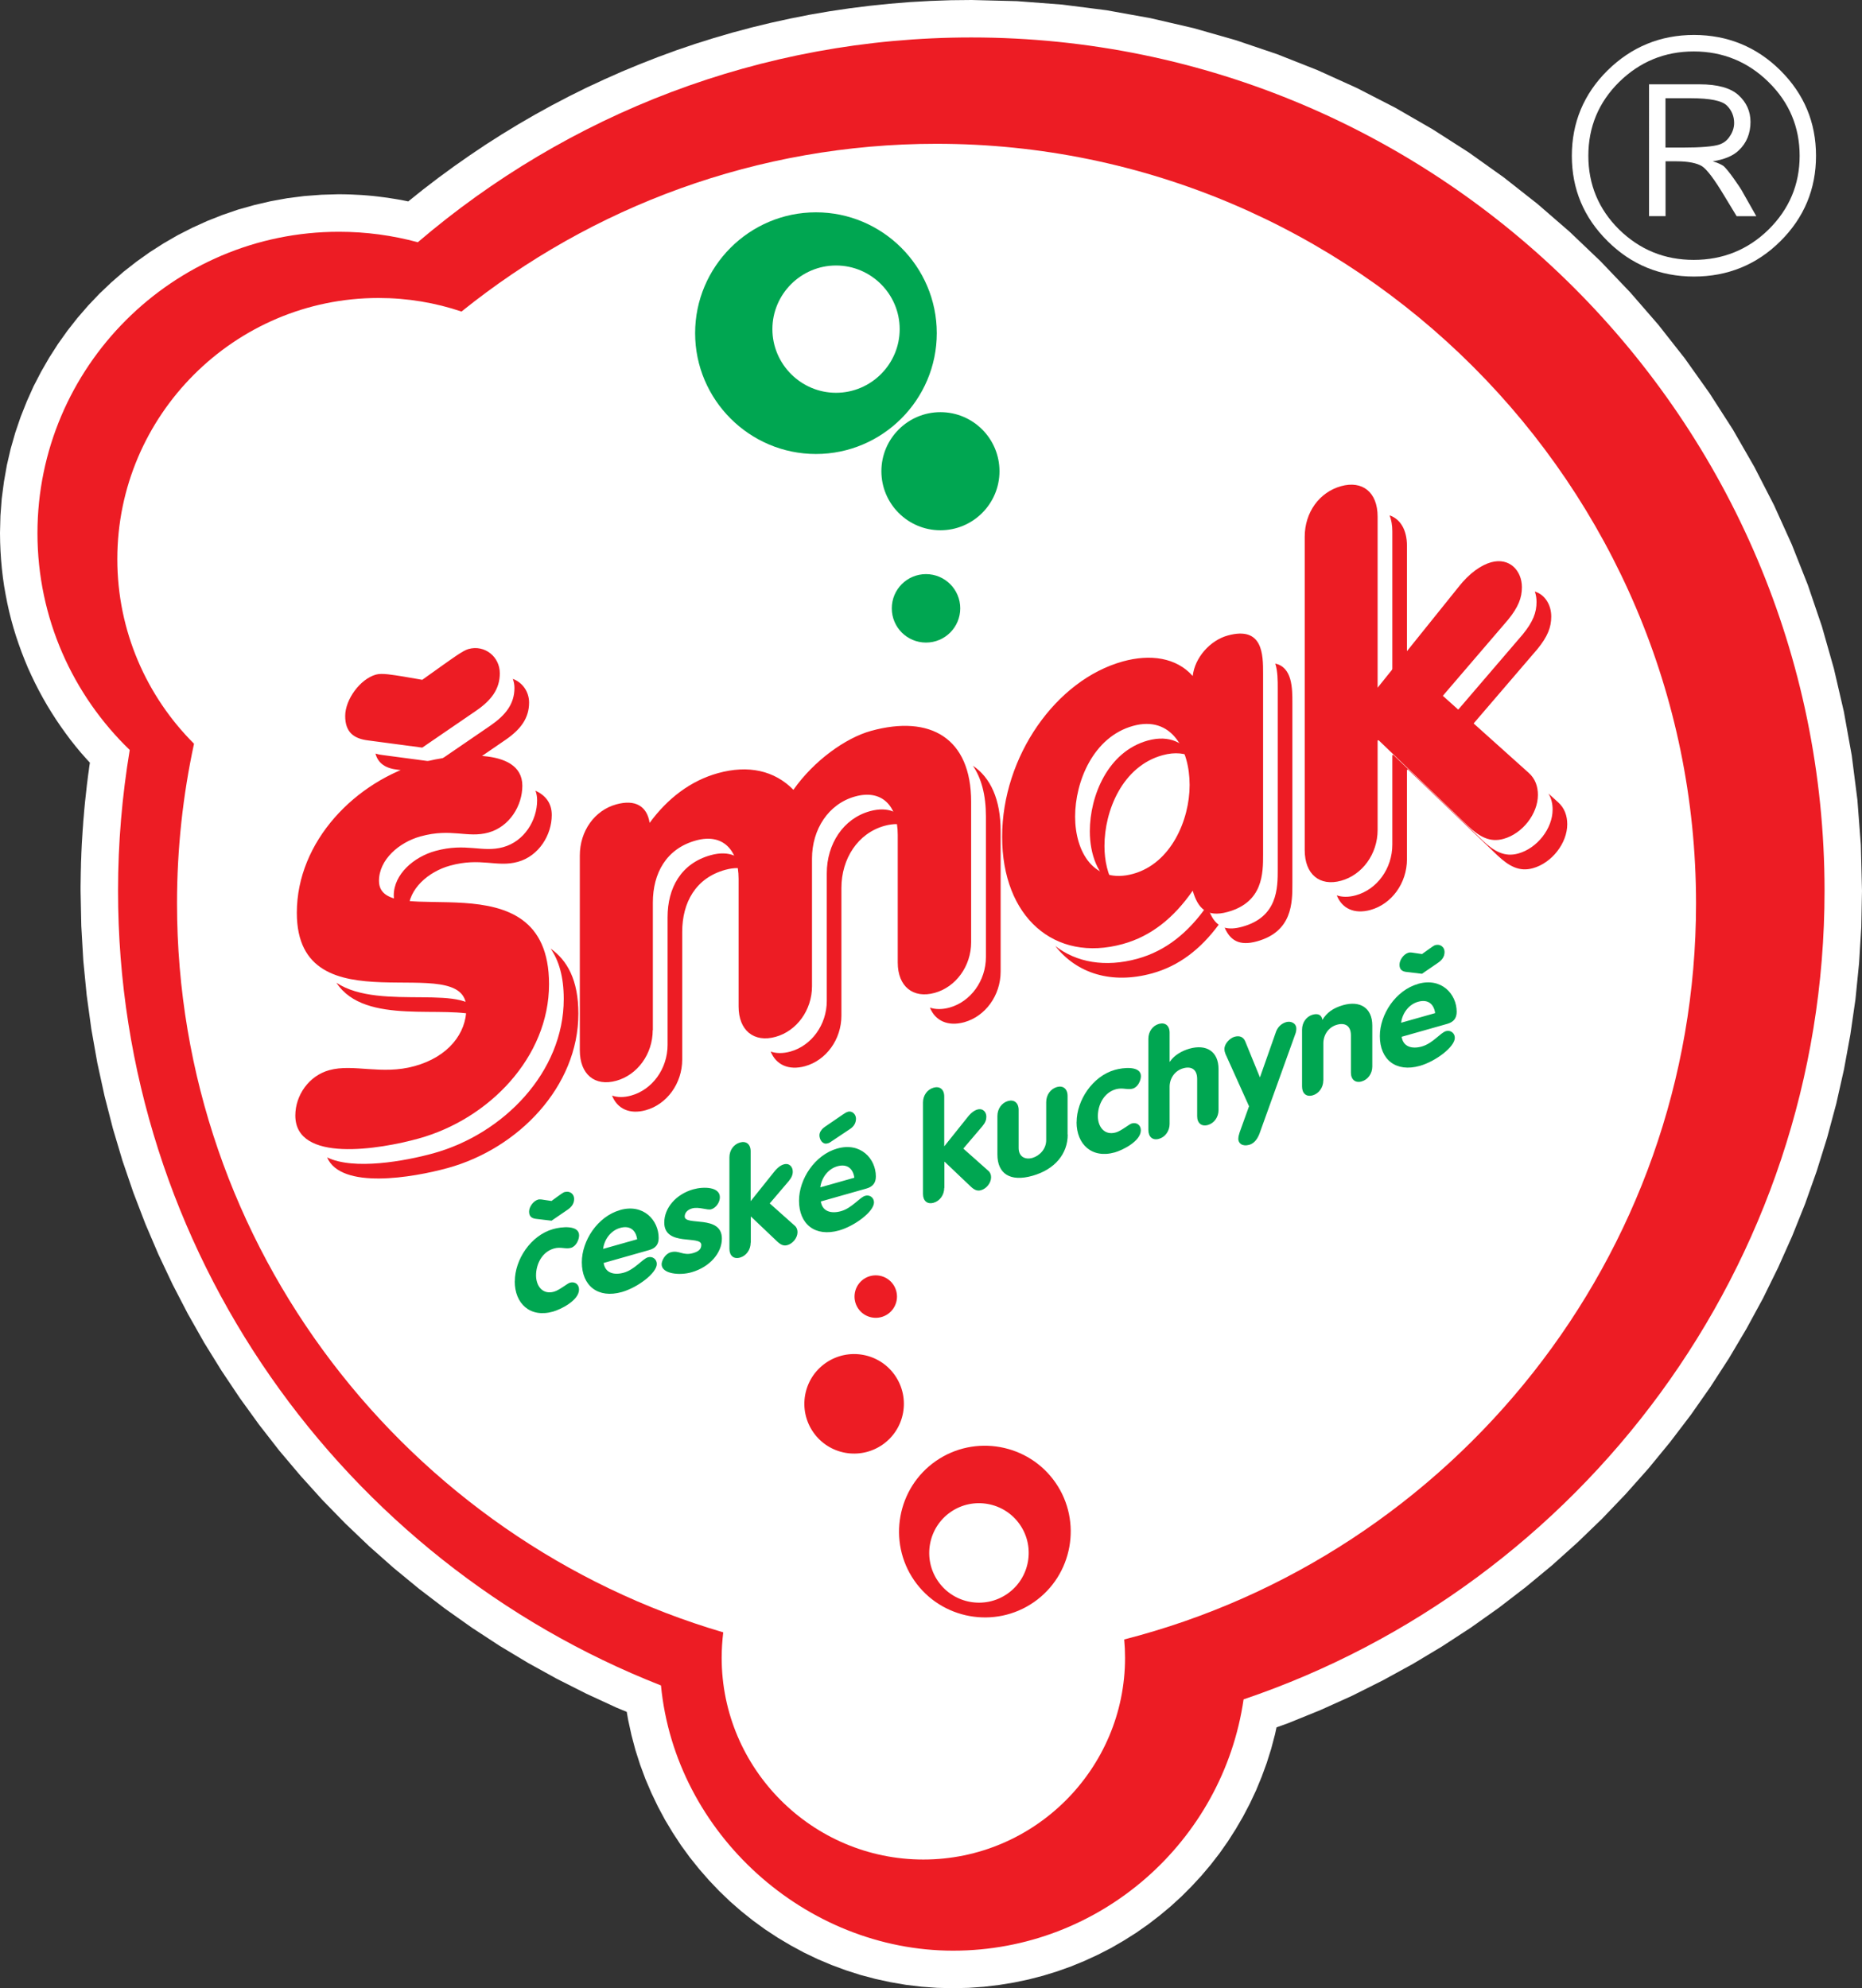 <?xml version="1.0" encoding="UTF-8"?>
<svg id="Vrstva_2" data-name="Vrstva 2" xmlns="http://www.w3.org/2000/svg" viewBox="0 0 259.51 277.08">
  <rect x="0" y="0" width="259.51" height="277.08" fill="#333333" stroke="none"/>
  <defs>
    <style>
      .cls-1 {
        fill: #fff;
      }

      .cls-1, .cls-2, .cls-3 {
        fill-rule: evenodd;
      }

      .cls-2 {
        fill: #ed1c24;
      }

      .cls-3 {
        fill: #00a651;
      }

      .cls-4 {
        isolation: isolate;
      }
    </style>
  </defs>
  <g id="Vrstva_1-2" data-name="Vrstva 1">
    <g class="cls-4">
      <g>
        <path class="cls-1" d="M232.12,13.69v6.88h2.35c2.57,0,4.31-.15,5.14-.42.59-.2,1.1-.56,1.47-1.15.39-.56.61-1.2.61-1.86,0-.93-.34-1.76-1-2.42-.69-.69-2.37-1.03-5.07-1.03h-3.5ZM229.82,11.75h7.03c2.55,0,4.36.51,5.46,1.52,1.1,1,1.66,2.25,1.66,3.72,0,1.59-.54,2.94-1.64,3.97-.78.76-2.01,1.27-3.62,1.52.71.2,1.25.47,1.54.69.29.27.76.83,1.37,1.69.59.83,1.08,1.54,1.37,2.11l1.79,3.16h-2.74l-1.74-2.87c-1.35-2.25-2.4-3.65-3.08-4.09-.71-.44-1.91-.69-3.55-.69h-1.54v7.64h-2.3V11.75ZM250.82,21.72c0-3.99-1.44-7.44-4.31-10.26-2.87-2.84-6.39-4.29-10.45-4.29s-7.52,1.44-10.4,4.26c-2.87,2.84-4.29,6.29-4.29,10.28s1.42,7.44,4.29,10.28c2.89,2.82,6.34,4.23,10.4,4.23s7.56-1.42,10.43-4.23c2.87-2.84,4.33-6.27,4.33-10.28ZM253.1,21.72c0,4.63-1.66,8.62-4.97,11.9-3.3,3.28-7.35,4.92-12.04,4.92s-8.72-1.64-12.02-4.92c-3.33-3.28-5-7.27-5-11.9s1.66-8.62,4.97-11.9c3.33-3.28,7.37-4.95,12.05-4.95s8.74,1.67,12.02,4.92c3.33,3.3,4.99,7.27,4.99,11.92Z"/>
        <polygon class="cls-1" points="223.09 36.43 227.2 40.74 231.11 45.24 234.8 49.93 238.26 54.8 241.5 59.84 244.49 65.04 247.24 70.39 249.73 75.89 251.96 81.52 253.92 87.29 255.59 93.17 256.98 99.17 258.08 105.28 258.87 111.48 259.35 117.77 259.51 124.13 259.41 129.23 259.1 134.26 258.6 139.25 257.89 144.17 257 149.03 255.92 153.83 254.65 158.55 253.2 163.2 251.58 167.77 249.78 172.26 247.82 176.65 245.7 180.96 243.41 185.17 240.97 189.29 238.38 193.29 235.64 197.2 232.76 200.98 229.74 204.66 226.58 208.21 223.29 211.65 219.87 214.95 216.33 218.13 212.67 221.16 208.9 224.06 205.01 226.82 201.01 229.43 196.91 231.89 192.71 234.19 188.42 236.34 184.03 238.32 179.55 240.14 177.91 240.73 177.7 241.7 177.17 243.71 176.55 245.68 175.84 247.62 175.06 249.51 174.19 251.36 173.24 253.17 172.22 254.92 171.13 256.63 169.97 258.28 168.73 259.88 167.43 261.42 166.06 262.9 164.63 264.33 163.14 265.69 161.59 266.98 159.99 268.21 158.33 269.37 156.62 270.45 154.86 271.47 153.05 272.4 151.19 273.26 149.29 274.04 147.36 274.73 145.38 275.34 143.37 275.86 141.32 276.29 139.24 276.63 137.13 276.88 135 277.03 132.84 277.08 130.61 277.03 128.41 276.87 126.24 276.61 124.09 276.24 121.98 275.78 119.91 275.23 117.88 274.58 115.88 273.84 113.94 273.02 112.04 272.11 110.19 271.11 108.39 270.04 106.64 268.89 104.95 267.66 103.32 266.36 101.75 264.99 100.25 263.55 98.81 262.04 97.44 260.47 96.14 258.85 94.91 257.16 93.76 255.41 92.68 253.61 91.69 251.76 90.78 249.86 89.95 247.92 89.21 245.92 88.56 243.89 88.01 241.82 87.55 239.71 87.35 238.57 85.92 237.98 81.72 236.04 77.6 233.96 73.56 231.73 69.62 229.36 65.78 226.85 62.04 224.2 58.4 221.42 54.86 218.51 51.44 215.48 48.13 212.32 44.94 209.05 41.87 205.65 38.92 202.16 36.11 198.55 33.42 194.83 30.87 191.02 28.45 187.11 26.18 183.1 24.06 179.01 22.08 174.82 20.26 170.56 18.59 166.21 17.08 161.79 15.74 157.3 14.57 152.74 13.56 148.11 12.73 143.42 12.08 138.68 11.61 133.88 11.33 129.03 11.23 124.18 11.23 123.48 11.24 122.83 11.25 122.18 11.26 121.53 11.28 120.88 11.29 120.23 11.32 119.58 11.34 118.94 11.37 118.28 11.4 117.64 11.44 117 11.48 116.35 11.52 115.7 11.57 115.06 11.61 114.43 11.67 113.79 11.72 113.14 11.78 112.5 11.84 111.86 11.91 111.23 11.98 110.59 12.05 109.96 12.12 109.32 12.2 108.69 12.28 108.05 12.37 107.42 12.45 106.79 12.53 106.29 12.05 105.77 11.28 104.9 10.54 104.01 9.82 103.1 9.13 102.17 8.45 101.22 7.8 100.26 7.17 99.28 6.56 98.28 5.98 97.27 5.42 96.24 4.89 95.2 4.38 94.14 3.89 93.07 3.44 91.98 3.01 90.88 2.61 89.77 2.23 88.65 1.88 87.51 1.56 86.36 1.27 85.2 1.01 84.03 .78 82.84 .57 81.65 .4 80.45 .26 79.24 .15 78.02 .07 76.79 .02 75.56 0 74.28 .06 71.89 .24 69.5 .55 67.14 .96 64.81 1.49 62.53 2.13 60.29 2.88 58.09 3.73 55.95 4.67 53.85 5.72 51.82 6.86 49.84 8.09 47.92 9.41 46.07 10.81 44.29 12.3 42.57 13.86 40.93 15.5 39.37 17.21 37.88 19 36.48 20.85 35.16 22.77 33.93 24.74 32.79 26.78 31.75 28.87 30.8 31.02 29.95 33.21 29.2 35.46 28.57 37.74 28.04 40.06 27.62 42.42 27.32 44.82 27.14 47.19 27.07 48.04 27.08 48.84 27.1 49.63 27.14 50.42 27.18 51.2 27.24 51.99 27.31 52.77 27.4 53.55 27.5 54.31 27.61 55.08 27.73 55.85 27.86 56.61 28.01 56.9 28.07 58.98 26.4 61.11 24.77 63.27 23.19 65.47 21.65 67.7 20.15 69.96 18.71 72.26 17.31 74.59 15.96 76.95 14.66 79.34 13.41 81.76 12.21 84.21 11.07 86.69 9.97 89.2 8.93 91.73 7.94 94.29 7 96.88 6.12 99.49 5.3 102.13 4.53 104.79 3.82 107.47 3.17 110.17 2.58 112.9 2.04 115.64 1.57 118.41 1.16 121.19 .81 124 .52 126.82 .29 129.65 .13 132.51 .03 135.41 0 141.74 .16 148.03 .64 154.23 1.43 160.34 2.53 166.34 3.92 172.23 5.6 177.99 7.55 183.63 9.78 189.12 12.27 194.47 15.02 199.67 18.02 204.71 21.25 209.58 24.72 214.27 28.41 218.77 32.31 223.09 36.43"/>
        <path class="cls-2" d="M135.37,5.22c65.5,0,118.92,53.42,118.92,118.92,0,52.24-33.98,96.79-80.97,112.69-2.87,19.76-19.95,35.02-40.48,35.02s-38.72-16.27-40.72-36.96c-44.22-17.36-75.67-60.5-75.67-110.75,0-6.68.57-13.23,1.63-19.62-7.92-7.65-12.86-18.37-12.86-30.21,0-23.14,18.87-42.01,42.02-42.01,3.8,0,7.49.51,10.99,1.46C79.03,15.98,105.98,5.22,135.37,5.22Z"/>
        <path class="cls-1" d="M130.52,20.04c58.3,0,105.86,47.55,105.86,105.86,0,49.28-33.98,90.88-79.7,102.58.08.84.12,1.7.12,2.56,0,15.48-12.63,28.11-28.11,28.11s-28.11-12.63-28.11-28.11c0-1.2.08-2.38.22-3.55-43.91-12.9-76.13-53.6-76.13-101.59,0-7.63.82-15.07,2.37-22.25-6.6-6.59-10.69-15.7-10.69-25.73,0-20.04,16.35-36.39,36.4-36.39,4.04,0,7.93.66,11.57,1.89,18.15-14.61,41.19-23.38,66.22-23.38Z"/>
        <path class="cls-2" d="M192,115.66v-12.46l.14-.04,12.46,11.95c1.65,1.55,3.08,2.31,4.94,1.8,2.65-.73,4.8-3.49,4.8-6.13,0-1.15-.36-2.26-1.29-3.08l-11.96-10.73,9.09-10.6c1.43-1.76,1.93-3.04,1.93-4.54,0-2.29-1.72-4.18-4.29-3.47-1.36.38-3.01,1.47-4.58,3.49l-11.24,13.99v-23.84c0-3.44-2.15-5.06-5.08-4.25-3.01.83-5.08,3.62-5.08,7.06v43.67c0,3.36,2.08,5.09,5.08,4.26,2.93-.81,5.08-3.71,5.08-7.07ZM165.8,109.4c0,4.86-2.58,10.91-7.87,12.38-5.51,1.52-8.09-3.11-8.09-7.97s2.51-11.11,8.09-12.65c5.37-1.48,7.87,3.31,7.87,8.24ZM166.23,94.21c-2.29-2.59-5.94-3.08-9.74-2.03-9.31,2.57-16.82,13.24-16.82,24.44s7.3,17.57,16.82,14.94c3.94-1.09,7.09-3.62,9.74-7.43.72,2.45,1.93,3.77,4.87,2.96,4.94-1.36,4.94-5.38,4.94-8.03v-25.2c0-2.58,0-6.66-4.94-5.29-2.43.67-4.58,3.06-4.87,5.64ZM90.99,143.57v-17.79c0-4.07,1.86-7.51,6.01-8.65,3.72-1.03,5.94,1.28,5.94,5.35v17.79c0,3.35,2.15,5.06,5.15,4.23,2.94-.81,5.08-3.71,5.08-7.06v-17.79c0-4.07,2.29-7.62,6.01-8.65,3.72-1.03,5.94,1.28,5.94,5.35v17.79c0,3.35,2.15,5.06,5.15,4.23,2.94-.81,5.08-3.71,5.08-7.06v-19.57c0-8.86-5.66-12.17-13.96-9.88-3.51.97-7.95,4.13-10.81,8.21-2.65-2.7-6.3-3.49-10.52-2.32-3.79,1.05-7.02,3.51-9.52,6.93-.36-2.34-2-3.31-4.65-2.58-3.01.83-5.08,3.7-5.08,7.13v27.14c0,3.35,2.08,5.08,5.08,4.25,2.94-.81,5.08-3.71,5.08-7.06ZM69.66,93.83c0-2.29-2.08-4.01-4.37-3.38-.79.22-2.29,1.35-3.65,2.3l-2.79,1.99-2.72-.47c-1.36-.2-2.86-.5-3.72-.26-2.22.61-4.3,3.48-4.3,5.77s1.22,3.17,3.22,3.41l7.52,1,7.52-5.15c2.08-1.43,3.29-2.99,3.29-5.21ZM65,140.49c0,3.52-2.51,6.79-7.23,8.09-4.58,1.27-8.52-.37-11.88.56-2.86.79-4.73,3.52-4.73,6.32,0,6.66,11.74,4.72,17.18,3.21,9.81-2.71,18.18-11.34,18.18-21.51,0-18.3-23.7-7.09-23.7-14.4,0-2.95,2.79-5.37,5.8-6.2,4.3-1.19,6.51.28,9.45-.53,2.94-.81,4.73-3.74,4.73-6.53,0-5.58-9.88-4.36-13.89-3.25-9.38,2.59-17.54,11-17.54,20.96,0,16.5,23.62,4.88,23.62,13.28Z"/>
        <path class="cls-3" d="M131.07,57.44c4.55,0,8.23,3.69,8.23,8.23s-3.69,8.23-8.23,8.23-8.23-3.69-8.23-8.23,3.69-8.23,8.23-8.23Z"/>
        <path class="cls-3" d="M129.06,80.01c2.63,0,4.77,2.14,4.77,4.77s-2.13,4.77-4.77,4.77-4.77-2.13-4.77-4.77,2.13-4.77,4.77-4.77Z"/>
        <path class="cls-3" d="M200.08,131.69c-.25.07-.67.4-1.07.68l-.82.59-.82-.12c-.38-.06-.81-.15-1.07-.07-.67.19-1.25,1.02-1.25,1.67s.33.93.94,1.01l2.19.26,2.19-1.5c.61-.4.96-.88.96-1.55s-.61-1.14-1.27-.95ZM200.02,141.19l-4.74,1.34c.15-1.28,1.04-2.55,2.36-2.92,1.4-.4,2.21.34,2.38,1.58ZM197.64,137.12c-3.13.89-5.33,4.26-5.33,7.27,0,3.28,2.24,5.09,5.58,4.15,2.21-.63,4.87-2.64,4.87-3.91,0-.65-.59-1.11-1.23-.93-.77.22-1.84,1.71-3.36,2.14-1.38.39-2.61.05-2.82-1.35l6.35-1.8c.92-.26,1.32-.81,1.32-1.69,0-2.47-2.13-4.81-5.37-3.89ZM184.44,150.58v-5.19c0-1.14.69-2.24,1.9-2.58,1.09-.31,1.94.11,1.94,1.49v5.19c0,.98.63,1.47,1.5,1.22.86-.24,1.48-1.09,1.48-2.07v-5.71c0-2.5-1.73-3.51-4.07-2.85-1.4.4-2.3,1.07-2.88,2.05-.1-.66-.58-.94-1.36-.72-.88.25-1.48,1.09-1.48,2.09v7.92c0,.98.61,1.48,1.48,1.23.86-.24,1.48-1.09,1.48-2.07ZM172.58,158.68c0,.65.54,1.14,1.55.86.71-.2,1.17-.9,1.42-1.59l4.97-13.82c.1-.26.15-.48.15-.79,0-.75-.77-1.08-1.4-.9-.73.21-1.25.75-1.48,1.49l-2.19,6.22-2.05-5.02c-.25-.6-.77-.85-1.5-.64-.61.17-1.4.94-1.4,1.69,0,.31.07.5.15.71l3.28,7.28-1.3,3.61c-.1.3-.19.64-.19.91ZM163.01,156.65v-5.19c0-1.14.69-2.24,1.9-2.58,1.09-.31,1.94.11,1.94,1.49v5.19c0,.98.63,1.47,1.5,1.22.86-.24,1.48-1.09,1.48-2.07v-5.71c0-2.5-1.73-3.52-4.07-2.85-.94.27-2.09.86-2.71,1.81h-.04s0-4.04,0-4.04c0-1-.63-1.47-1.48-1.23-.88.25-1.48,1.07-1.48,2.07v12.72c0,.98.61,1.48,1.48,1.23.86-.24,1.48-1.09,1.48-2.07ZM150.04,156.39c0,3.08,2.13,5.11,5.33,4.21,1.09-.31,3.63-1.56,3.63-3.08,0-.71-.56-1.15-1.27-.95-.36.1-1.46,1.04-2.21,1.25-1.61.46-2.51-.81-2.51-2.27,0-1.54.81-3.27,2.51-3.75.96-.27,1.61.13,2.36-.09.71-.2,1.13-1.13,1.13-1.74,0-1.46-2.44-1.21-3.63-.87-3.13.89-5.33,4.27-5.33,7.28ZM148.79,158.11v-5.37c0-1-.63-1.49-1.48-1.25-.88.25-1.5,1.09-1.5,2.1v5.31c0,1.23-.92,2.18-1.92,2.47-.98.28-1.92-.14-1.92-1.38v-5.3c0-1-.63-1.49-1.48-1.25-.88.25-1.48,1.09-1.48,2.09v5.37c0,2.65,1.75,3.85,4.89,2.96,3.15-.89,4.91-3.09,4.91-5.74ZM131.62,165.54v-3.63h.04s3.63,3.45,3.63,3.45c.48.45.9.67,1.44.51.77-.22,1.4-1.03,1.4-1.8,0-.33-.1-.66-.38-.9l-3.49-3.1,2.65-3.11c.42-.51.56-.89.56-1.33,0-.67-.5-1.22-1.25-1-.4.11-.88.44-1.34,1.03l-3.28,4.1v-6.95c0-1-.63-1.47-1.48-1.23-.88.25-1.48,1.07-1.48,2.07v12.74c0,.98.61,1.48,1.48,1.23.86-.24,1.48-1.09,1.48-2.07ZM114.2,158.16c0,.71.48,1.37,1.11,1.19.4-.11.21-.06.81-.44l2.32-1.55c.58-.37.86-.87.86-1.47,0-.56-.5-1.13-1.13-.95-.23.07-.48.22-.77.43l-2.44,1.67-.17.13c-.36.29-.58.69-.58,1ZM119.07,164.13l-4.74,1.34c.15-1.28,1.04-2.55,2.36-2.93,1.4-.4,2.21.34,2.38,1.58ZM116.69,160.06c-3.13.89-5.33,4.26-5.33,7.27,0,3.28,2.24,5.09,5.58,4.15,2.21-.63,4.87-2.64,4.87-3.91,0-.65-.58-1.11-1.23-.92-.77.22-1.84,1.71-3.36,2.14-1.38.39-2.61.05-2.82-1.35l6.35-1.8c.92-.26,1.32-.81,1.32-1.69,0-2.47-2.13-4.81-5.37-3.89ZM104.64,173.19v-3.63h.04s3.63,3.45,3.63,3.45c.48.45.9.67,1.44.51.77-.22,1.4-1.03,1.4-1.8,0-.33-.1-.66-.38-.9l-3.49-3.11,2.65-3.11c.42-.52.56-.89.56-1.33,0-.67-.5-1.22-1.25-1-.4.11-.88.44-1.34,1.03l-3.28,4.1v-6.95c0-1-.63-1.47-1.48-1.23-.88.25-1.48,1.07-1.48,2.07v12.74c0,.98.61,1.48,1.48,1.23.86-.24,1.48-1.09,1.48-2.07ZM92.58,170.38c0,3.39,5.16,1.72,5.16,3.1,0,.54-.27.91-1.17,1.16-1.42.4-1.92-.45-3.09-.12-.82.23-1.27,1.21-1.27,1.67,0,1.34,2.49,1.6,4.16,1.12,2.57-.73,4.24-2.71,4.24-4.69,0-3.39-5.18-1.72-5.18-3.09,0-.58.48-.97,1.02-1.12.96-.27,2.11.28,2.67.12.69-.2,1.21-.99,1.21-1.68,0-1.46-2.26-1.51-3.72-1.1-2.36.67-4.03,2.56-4.03,4.63ZM88.8,172.71l-4.74,1.34c.15-1.28,1.04-2.55,2.36-2.92,1.4-.4,2.21.34,2.38,1.58ZM86.42,168.64c-3.13.89-5.33,4.26-5.33,7.27,0,3.28,2.24,5.09,5.58,4.15,2.21-.63,4.87-2.64,4.87-3.91,0-.65-.58-1.11-1.23-.93-.77.22-1.84,1.71-3.36,2.14-1.38.39-2.61.05-2.82-1.35l6.35-1.8c.92-.26,1.32-.81,1.32-1.69,0-2.47-2.13-4.81-5.37-3.89ZM78.74,166.1c-.25.07-.67.4-1.07.68l-.81.59-.81-.12c-.38-.06-.81-.15-1.06-.07-.67.19-1.25,1.02-1.25,1.67s.33.93.94,1.01l2.19.26,2.19-1.5c.61-.4.96-.88.96-1.55s-.61-1.14-1.27-.95ZM71.74,178.58c0,3.08,2.13,5.11,5.33,4.21,1.09-.31,3.63-1.56,3.63-3.08,0-.71-.56-1.15-1.27-.95-.36.1-1.46,1.04-2.21,1.25-1.61.46-2.51-.81-2.51-2.27,0-1.54.81-3.27,2.51-3.75.96-.27,1.61.13,2.36-.09.71-.2,1.13-1.13,1.13-1.74,0-1.46-2.44-1.21-3.63-.87-3.13.89-5.33,4.27-5.33,7.28Z"/>
        <path class="cls-2" d="M122.99,201.34c3.15-2.18,3.93-6.5,1.75-9.65-2.18-3.15-6.5-3.93-9.65-1.75-3.15,2.18-3.93,6.5-1.75,9.65,2.18,3.15,6.5,3.93,9.65,1.75Z"/>
        <path class="cls-2" d="M123.74,183.13c1.34-.93,1.68-2.77.75-4.12-.93-1.34-2.77-1.68-4.12-.75-1.34.93-1.68,2.77-.75,4.12.93,1.34,2.77,1.68,4.12.75Z"/>
        <path class="cls-2" d="M196.09,95.33v-19.25c0-2.27-.94-3.75-2.42-4.26.24.62.38,1.36.38,2.21v23.84l2.04-2.54ZM205.28,100.94l8.99-10.48c1.43-1.75,1.93-3.04,1.93-4.54,0-1.62-.87-3.05-2.29-3.48.16.44.24.93.24,1.44,0,1.5-.5,2.79-1.93,4.54l-9.09,10.6,2.15,1.93ZM196.09,119.75v-12.46l.14-.04,12.46,11.95c1.65,1.55,3.08,2.31,4.94,1.8,2.65-.73,4.8-3.49,4.8-6.13,0-1.15-.36-2.26-1.29-3.08l-1.33-1.2c.41.67.58,1.45.58,2.23,0,2.65-2.15,5.4-4.8,6.13-1.86.51-3.29-.25-4.94-1.8l-12.46-11.95-.14.04v12.46c0,3.37-2.15,6.26-5.08,7.07-1,.28-1.9.27-2.66.01.73,1.85,2.46,2.65,4.7,2.03,2.93-.81,5.08-3.71,5.08-7.07ZM155.31,123.45c-.93-1.52-1.38-3.52-1.38-5.55,0-4.93,2.51-11.11,8.09-12.65,1.77-.49,3.23-.29,4.39.36-1.27-2.07-3.39-3.24-6.43-2.41-5.58,1.54-8.09,7.72-8.09,12.65,0,3.18,1.11,6.27,3.43,7.59ZM170.68,129.27c.76,1.76,2.02,2.61,4.5,1.92,4.94-1.36,4.94-5.38,4.94-8.03v-25.2c0-2.02,0-4.96-2.38-5.48.34,1.08.34,2.39.34,3.44v25.2c0,2.65,0,6.67-4.94,8.03-1,.28-1.81.31-2.46.13ZM147.06,131.82c3.03,3.87,7.88,5.38,13.52,3.83,3.71-1.03,6.72-3.33,9.27-6.78-.75-.54-1.23-1.48-1.58-2.69-2.65,3.81-5.8,6.34-9.74,7.43-4.5,1.24-8.5.52-11.47-1.78ZM92.98,116.23c-.16-.07-.34-.14-.53-.18.06.21.12.44.15.68.12-.17.25-.33.38-.5ZM129.6,140.41c.74,1.86,2.52,2.67,4.78,2.05,2.93-.81,5.08-3.71,5.08-7.06v-19.57c0-4.43-1.41-7.47-3.87-9.12,1.18,1.72,1.82,4.08,1.82,7.08v19.57c0,3.35-2.15,6.25-5.08,7.06-1.03.28-1.96.27-2.73,0ZM107.41,146.54c.74,1.86,2.52,2.67,4.78,2.05,2.94-.81,5.08-3.71,5.08-7.06v-17.79c0-4.07,2.29-7.62,6.01-8.65,1.28-.35,2.38-.31,3.27.06-.91-1.94-2.75-2.81-5.31-2.1-3.72,1.03-6.01,4.58-6.01,8.65v17.79c0,3.35-2.15,6.25-5.08,7.06-1.03.28-1.96.27-2.73,0ZM95.08,147.66v-17.79c0-4.07,1.86-7.51,6.01-8.65,1.28-.35,2.38-.31,3.27.06-.91-1.94-2.75-2.81-5.31-2.1-4.15,1.15-6.01,4.58-6.01,8.65v17.79c0,3.35-2.15,6.25-5.08,7.06-1,.28-1.91.27-2.66,0,.73,1.85,2.46,2.66,4.7,2.04,2.93-.81,5.08-3.71,5.08-7.06ZM73.74,97.92c0-1.55-.95-2.83-2.27-3.31.15.39.23.82.23,1.26,0,2.22-1.22,3.77-3.29,5.21l-7.52,5.15-7.52-1c-.38-.04-.73-.11-1.04-.21.37,1.41,1.47,2.07,3.09,2.25l6.25.83c.63-.15,1.34-.29,2.12-.42l6.66-4.57c2.08-1.43,3.29-2.99,3.29-5.21ZM46.89,136.96c3.99,6.1,15.3,2.96,20.05,4.7-1.25-5-13.82-.57-20.05-4.7ZM56.95,127.24c-.02-.13-.03-.26-.03-.4,0-2.95,2.79-5.37,5.8-6.2,4.3-1.19,6.51.28,9.45-.53,2.93-.81,4.73-3.74,4.73-6.53,0-1.69-.9-2.75-2.27-3.39.15.4.23.84.23,1.34,0,2.79-1.79,5.72-4.73,6.53-2.93.81-5.15-.65-9.45.53-3.01.83-5.8,3.25-5.8,6.2,0,1.33.79,2.05,2.07,2.44ZM45.58,161.28c1.93,4.55,11.95,2.84,16.85,1.49,9.81-2.71,18.18-11.34,18.18-21.51,0-4.69-1.56-7.44-3.87-9.06,1.14,1.64,1.83,3.9,1.83,7.02,0,10.18-8.38,18.8-18.18,21.51-3.92,1.08-11.09,2.39-14.81.56Z"/>
        <path class="cls-3" d="M116.52,37c4.89,0,8.87,3.99,8.87,8.87s-3.99,8.87-8.87,8.87-8.87-3.99-8.87-8.87,3.99-8.87,8.87-8.87ZM113.72,29.59c9.27,0,16.84,7.56,16.84,16.84s-7.57,16.84-16.84,16.84-16.84-7.56-16.84-16.84,7.56-16.84,16.84-16.84Z"/>
        <path class="cls-2" d="M140.39,222.12c3.14-2.17,3.93-6.51,1.75-9.65-2.17-3.14-6.51-3.93-9.65-1.75-3.14,2.17-3.93,6.51-1.75,9.65,2.17,3.14,6.51,3.93,9.65,1.75ZM144.08,223.29c5.42-3.75,6.78-11.24,3.03-16.66-3.75-5.42-11.24-6.78-16.66-3.03s-6.78,11.24-3.03,16.66c3.75,5.42,11.24,6.78,16.66,3.03Z"/>
      </g>
    </g>
  </g>
</svg>